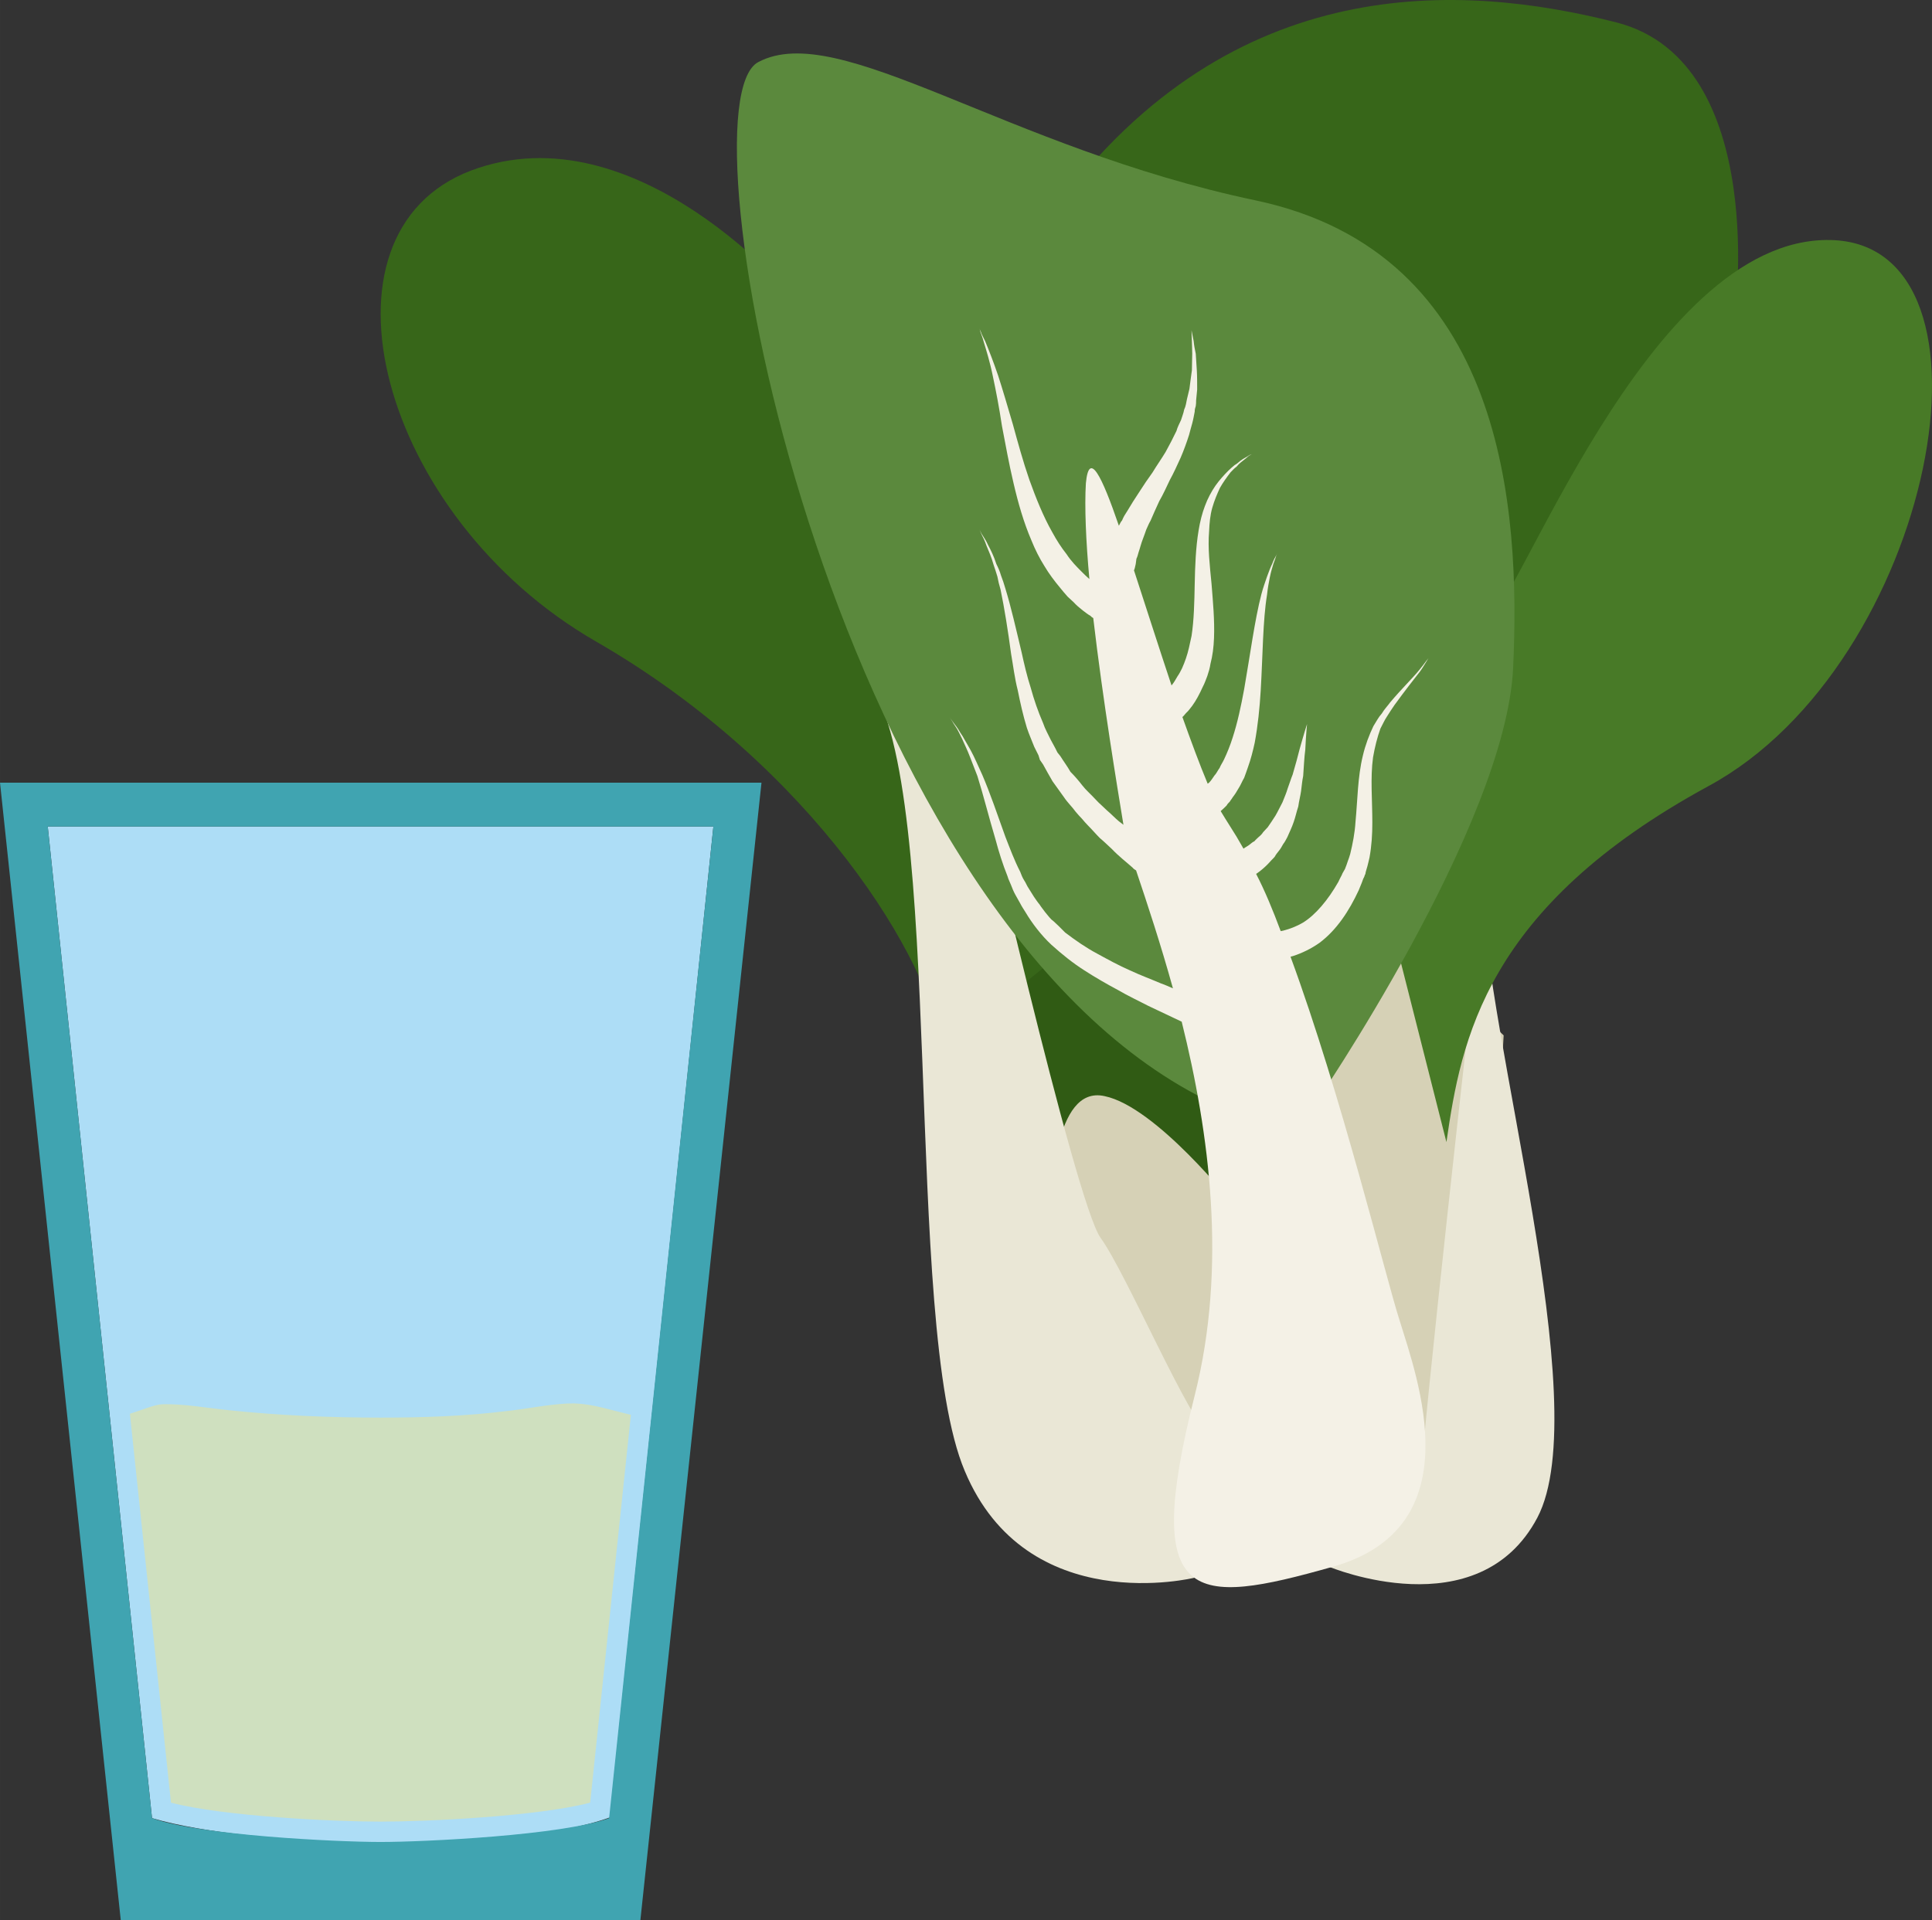 <?xml version="1.0" encoding="UTF-8" standalone="no"?>
<!-- Creator: CorelDRAW Home & Student X7 -->

<svg
   xmlns:dc="http://purl.org/dc/elements/1.1/"
   xmlns:cc="http://creativecommons.org/ns#"
   xmlns:rdf="http://www.w3.org/1999/02/22-rdf-syntax-ns#"
   xmlns:svg="http://www.w3.org/2000/svg"
   xmlns="http://www.w3.org/2000/svg"
   xmlns:sodipodi="http://sodipodi.sourceforge.net/DTD/sodipodi-0.dtd"
   xmlns:inkscape="http://www.inkscape.org/namespaces/inkscape"
   xml:space="preserve"
   width="55.031mm"
   height="54.708mm"
   version="1.1"
   style="clip-rule:evenodd;fill-rule:evenodd;image-rendering:optimizeQuality;shape-rendering:geometricPrecision;text-rendering:geometricPrecision"
   viewBox="0 0 5503.087 5470.818"
   id="svg34"
   sodipodi:docname="2333.svg"
   inkscape:version="0.92.4 (5da689c313, 2019-01-14)"><rect x="0" y="0" width="5503.087" height="5470.818" fill="#333333" stroke="none"/><sodipodi:namedview
   pagecolor="#ffffff"
   bordercolor="#666666"
   borderopacity="1"
   objecttolerance="10"
   gridtolerance="10"
   guidetolerance="10"
   inkscape:pageopacity="0"
   inkscape:pageshadow="2"
   inkscape:window-width="640"
   inkscape:window-height="480"
   id="namedview36"
   showgrid="false"
   inkscape:zoom="0.2102413"
   inkscape:cx="102.61417"
   inkscape:cy="91.691337"
   inkscape:window-x="0"
   inkscape:window-y="0"
   inkscape:window-maximized="0"
   inkscape:current-layer="svg34" />
 <defs
   id="defs4">
  <style
   type="text/css"
   id="style2">
   <![CDATA[
    .fil2 {fill:#CFE0BF}
    .fil7 {fill:#305B14;fill-rule:nonzero}
    .fil4 {fill:#376619;fill-rule:nonzero}
    .fil6 {fill:#487A27;fill-rule:nonzero}
    .fil8 {fill:#5B893D;fill-rule:nonzero}
    .fil3 {fill:#D6D1B6;fill-rule:nonzero}
    .fil5 {fill:#EAE7D6;fill-rule:nonzero}
    .fil9 {fill:#F4F1E6;fill-rule:nonzero}
    .fil0 {fill:#ADDDF6;}
    .fil1 {fill:#40A4B1;}
   ]]>
  </style>
 </defs>
 <g
   id="Vrstva_x0020_1"
   transform="translate(-7785,-11805.182)">
  <path
   class="fil0"
   d="m 7921,14160 297,2825 c 290,86 1024,100 1304,-2 l 295,-2823 z"
   id="path7"
   inkscape:connector-curvature="0"
   style="fill:#adddf6;" />
  <path
   class="fil1"
   d="m 7785,14035 h 2169 l -345,3241 H 8129 Z m 136,125 297,2825 c 133,49 526,68 651,68 125,0 518,-19 651,-68 l 297,-2825 z"
   id="path9"
   inkscape:connector-curvature="0"
   style="fill:#40a4b1;" />
  <path
   class="fil2"
   d="m 9582,15836 c -52,-12 -105,-30 -154,-32 -10,-1 -20,0 -30,0 -56,3 -111,15 -167,21 -120,15 -241,19 -362,19 -144,0 -288,-6 -431,-21 -61,-6 -130,-19 -191,-17 -23,1 -56,16 -92,27 l 117,1108 c 149,39 463,54 597,54 134,0 448,-15 597,-54 z"
   id="path11"
   inkscape:connector-curvature="0"
   style="fill:#cfe0bf" />
  <path
   class="fil3"
   d="m 12068,14755 c 0,0 -201,-192 -214,-277 -12,-84 -324,299 -324,478 v 670 l 245,446 246,46 v -533 z"
   id="path13"
   inkscape:connector-curvature="0"
   style="fill:#d6d1b6;fill-rule:nonzero" />
  <path
   class="fil4"
   d="m 12725,12723 c 0,0 105,-741 -336,-854 -440,-112 -1091,-150 -1594,526 l 472,890 748,554 c 0,0 552,-431 584,-450 31,-19 137,-628 137,-628 z"
   id="path15"
   inkscape:connector-curvature="0"
   style="fill:#376619;fill-rule:nonzero" />
  <path
   class="fil5"
   d="m 11571,16269 c 0,0 425,178 593,-140 168,-319 -154,-1398 -154,-1783 0,0 -136,1198 -171,1585 l -268,104 z"
   id="path17"
   inkscape:connector-curvature="0"
   style="fill:#eae7d6;fill-rule:nonzero" />
  <path
   class="fil6"
   d="m 12015,13577 c 84,-10 459,-1098 983,-1088 524,9 296,1208 -347,1556 -636,346 -704,723 -746,1014 l -219,-863 z"
   id="path19"
   inkscape:connector-curvature="0"
   style="fill:#487a27;fill-rule:nonzero" />
  <path
   class="fil7"
   d="m 11139,14466 222,475 c 0,0 52,448 0,460 -52,14 -651,121 -651,121 l -198,-416 28,-831 118,-285 z"
   id="path21"
   inkscape:connector-curvature="0"
   style="fill:#305b14;fill-rule:nonzero" />
  <path
   class="fil3"
   d="m 11298,15237 c 0,0 -220,-279 -367,-309 -146,-32 -146,280 -178,364 l 42,376 136,273 257,177 339,-280 z"
   id="path23"
   inkscape:connector-curvature="0"
   style="fill:#d6d1b6;fill-rule:nonzero" />
  <path
   class="fil4"
   d="m 10050,12658 c 0,0 -451,-544 -923,-367 -472,179 -262,987 356,1342 619,357 955,910 986,1163 l 407,-330 -301,-1264 -525,-507 z"
   id="path25"
   inkscape:connector-curvature="0"
   style="fill:#376619;fill-rule:nonzero" />
  <path
   class="fil5"
   d="m 11188,16300 c 0,0 -478,119 -655,-304 -179,-422 -52,-1939 -273,-2249 l 42,55 262,188 c 0,0 283,1241 356,1342 74,102 252,524 316,570 l 125,161 z"
   id="path27"
   inkscape:connector-curvature="0"
   style="fill:#eae7d6;fill-rule:nonzero" />
  <path
   class="fil8"
   d="m 11527,14956 c 0,0 547,-798 568,-1248 21,-450 -22,-1182 -734,-1332 -713,-150 -1186,-516 -1416,-394 -231,121 195,2388 1251,2944 z"
   id="path29"
   inkscape:connector-curvature="0"
   style="fill:#5b893d;fill-rule:nonzero" />
  <path
   class="fil9"
   d="m 10498,13860 c 5,8 14,17 22,32 5,7 9,14 14,23 5,8 10,18 16,28 11,20 21,44 33,70 22,51 43,113 66,177 13,33 25,66 42,99 3,8 6,16 11,24 5,7 8,16 13,23 l 15,24 c 5,7 10,15 16,22 5,8 11,15 16,22 6,7 11,14 18,21 7,5 13,12 20,18 l 19,19 c 29,22 59,43 91,60 31,17 62,34 94,48 30,14 60,25 88,37 12,4 22,9 34,14 -35,-126 -72,-238 -105,-336 -3,-2 -7,-4 -10,-8 -18,-16 -39,-32 -59,-53 -12,-11 -22,-21 -34,-31 -12,-12 -22,-24 -34,-36 -6,-6 -11,-12 -17,-19 -6,-6 -12,-13 -18,-20 -10,-14 -23,-26 -33,-41 -11,-15 -21,-29 -33,-46 -9,-15 -18,-32 -27,-48 -3,-4 -5,-7 -9,-13 l -4,-13 -12,-24 c -7,-18 -15,-36 -21,-54 -11,-36 -19,-72 -26,-107 -9,-35 -13,-70 -19,-104 -9,-67 -19,-130 -30,-183 -4,-13 -7,-26 -9,-37 -4,-13 -7,-23 -11,-34 -6,-22 -14,-39 -20,-54 -5,-15 -11,-26 -15,-34 -3,-8 -5,-12 -5,-12 0,0 2,4 6,12 4,7 12,17 19,33 7,13 16,31 23,53 5,10 10,21 13,32 5,13 9,25 13,39 16,52 30,114 46,181 7,32 15,67 26,101 9,33 21,68 35,100 6,18 15,33 22,48 l 13,24 6,12 8,10 c 10,16 20,29 29,45 12,12 24,26 34,39 10,13 23,24 35,37 6,6 11,12 17,17 6,6 12,11 18,17 12,10 23,22 34,31 5,4 9,7 13,10 -17,-104 -59,-357 -86,-589 -2,-1 -5,-3 -9,-7 -6,-3 -13,-9 -20,-14 -7,-6 -14,-11 -21,-18 -6,-7 -15,-14 -23,-22 -7,-8 -15,-17 -22,-26 -15,-18 -31,-39 -44,-61 -14,-22 -27,-48 -37,-73 -22,-51 -38,-107 -51,-163 -13,-55 -23,-111 -33,-163 -8,-53 -17,-100 -26,-142 -8,-40 -19,-75 -26,-98 -3,-12 -7,-21 -9,-27 -2,-7 -3,-11 -3,-11 0,0 1,4 4,10 2,7 7,15 12,26 10,24 23,57 37,98 13,40 27,88 42,139 14,51 29,106 47,158 19,53 40,105 65,149 13,24 26,44 41,63 13,20 29,36 43,50 7,7 14,14 21,20 1,1 1,1 1,1 -10,-109 -14,-207 -10,-273 9,-95 45,-22 94,121 3,-5 5,-11 9,-15 4,-10 9,-18 15,-27 10,-17 22,-36 34,-54 12,-19 25,-38 38,-56 12,-20 25,-38 37,-58 11,-20 22,-41 31,-60 3,-11 8,-20 13,-31 3,-10 7,-19 9,-30 2,-4 4,-10 5,-15 1,-4 2,-9 3,-15 2,-9 5,-20 7,-29 2,-18 5,-37 7,-53 0,-18 1,-33 1,-47 0,-14 -1,-25 -1,-36 -1,-19 -1,-31 -1,-31 0,0 2,12 6,31 1,11 3,22 6,36 1,14 2,29 3,47 1,17 1,36 1,55 -1,11 -2,20 -3,31 0,5 0,10 -1,16 -2,6 -3,10 -3,16 -2,10 -4,22 -7,33 -3,10 -6,22 -9,33 -7,22 -15,44 -24,65 -10,22 -20,44 -31,64 -10,21 -19,41 -30,60 -9,20 -18,39 -25,56 -5,8 -8,17 -12,25 -3,9 -6,17 -9,25 -6,15 -9,29 -13,40 -2,7 -3,12 -6,18 -1,6 -1,9 -2,15 -2,8 -3,15 -5,18 33,101 70,217 107,328 6,-7 12,-17 17,-26 5,-7 9,-15 13,-23 4,-9 8,-19 11,-28 7,-20 11,-41 16,-64 7,-45 8,-96 9,-147 1,-52 3,-105 11,-153 4,-25 10,-49 18,-70 8,-22 19,-42 30,-58 12,-17 25,-31 37,-43 6,-6 12,-11 18,-16 6,-3 11,-8 16,-12 9,-7 19,-11 24,-15 5,-3 9,-4 9,-4 0,0 -3,1 -9,5 -4,4 -12,10 -22,18 -4,3 -9,8 -13,13 -6,4 -11,10 -17,16 -10,13 -21,28 -30,44 -8,17 -16,36 -22,57 -6,21 -8,44 -9,67 -4,48 2,98 7,150 4,51 9,103 7,154 -1,26 -4,50 -10,73 -2,13 -5,23 -9,35 -4,10 -8,22 -13,31 -9,20 -19,39 -30,54 -6,7 -10,14 -16,19 -5,5 -8,10 -12,13 25,70 49,135 72,190 1,-1 3,-2 4,-3 6,-6 10,-13 15,-20 6,-6 9,-14 15,-22 3,-8 9,-16 13,-25 9,-19 17,-39 24,-61 14,-43 24,-90 33,-139 17,-97 30,-197 49,-270 5,-19 11,-35 16,-50 5,-14 10,-27 15,-37 4,-11 8,-18 11,-23 3,-5 4,-9 4,-9 0,0 -1,4 -4,10 -1,4 -4,12 -8,23 -3,10 -7,23 -10,38 -3,15 -6,31 -8,50 -12,73 -12,172 -18,273 -3,50 -8,99 -17,148 -5,23 -11,47 -19,69 -3,10 -8,22 -11,31 -6,10 -10,21 -16,30 -5,9 -10,17 -17,26 -2,4 -6,8 -8,12 -4,4 -7,7 -9,11 -6,6 -11,11 -17,16 10,16 18,30 26,42 13,20 25,40 39,65 5,-4 12,-7 18,-12 4,-3 8,-7 13,-9 4,-5 8,-8 12,-12 5,-4 10,-9 13,-14 4,-4 8,-9 13,-14 7,-10 15,-22 22,-33 7,-12 13,-25 20,-38 5,-13 11,-26 15,-40 5,-13 9,-27 14,-39 8,-27 15,-53 20,-73 12,-43 21,-71 21,-71 0,0 -3,29 -5,73 -3,22 -4,47 -6,75 -3,14 -4,28 -6,43 -2,14 -6,29 -8,44 -5,15 -8,30 -13,44 -5,15 -12,29 -18,43 -4,7 -7,14 -12,20 -4,7 -7,13 -12,19 -4,5 -9,11 -12,17 -5,6 -10,10 -14,15 -8,9 -19,19 -28,26 -4,3 -7,5 -11,8 25,48 48,104 70,163 3,-1 7,-1 9,-2 16,-4 35,-11 54,-22 36,-22 72,-65 101,-116 3,-6 6,-13 10,-20 2,-6 6,-11 9,-17 3,-8 6,-15 8,-22 3,-8 5,-14 7,-21 7,-29 13,-59 15,-91 6,-62 6,-128 21,-189 7,-30 18,-59 30,-84 9,-14 14,-25 24,-36 7,-12 16,-21 24,-32 32,-38 63,-68 81,-90 9,-11 16,-20 21,-27 5,-6 7,-9 7,-9 0,0 -2,3 -6,10 -4,6 -10,17 -18,28 -18,23 -44,56 -73,96 -7,10 -14,21 -21,32 -7,10 -13,24 -19,35 -9,25 -16,53 -21,82 -8,58 -2,121 -2,186 0,33 -2,66 -8,99 -2,8 -4,18 -6,25 -2,8 -5,15 -6,23 l -1,1 -1,3 -1,3 -3,6 -4,11 c -3,7 -6,15 -9,22 -27,58 -62,112 -111,149 -24,17 -51,30 -76,38 -3,1 -5,1 -7,2 145,394 271,913 310,1034 52,169 209,592 -190,704 -399,113 -545,113 -393,-488 93,-368 42,-747 -37,-1065 -27,-13 -59,-28 -95,-45 -27,-14 -57,-28 -88,-46 -30,-16 -63,-35 -94,-55 -33,-21 -64,-46 -94,-73 -29,-27 -55,-61 -74,-93 -5,-8 -11,-17 -15,-25 l -14,-25 c -5,-9 -9,-19 -12,-27 -3,-8 -8,-17 -10,-25 -14,-35 -25,-70 -34,-104 -20,-67 -35,-128 -52,-182 -10,-25 -19,-50 -27,-69 -5,-11 -9,-21 -13,-29 -4,-10 -9,-18 -12,-25 -7,-15 -16,-25 -19,-32 -5,-8 -8,-12 -8,-12 0,0 3,4 8,11 z"
   id="path31"
   inkscape:connector-curvature="0"
   style="fill:#f4f1e6;fill-rule:nonzero" />
 </g>
</svg>